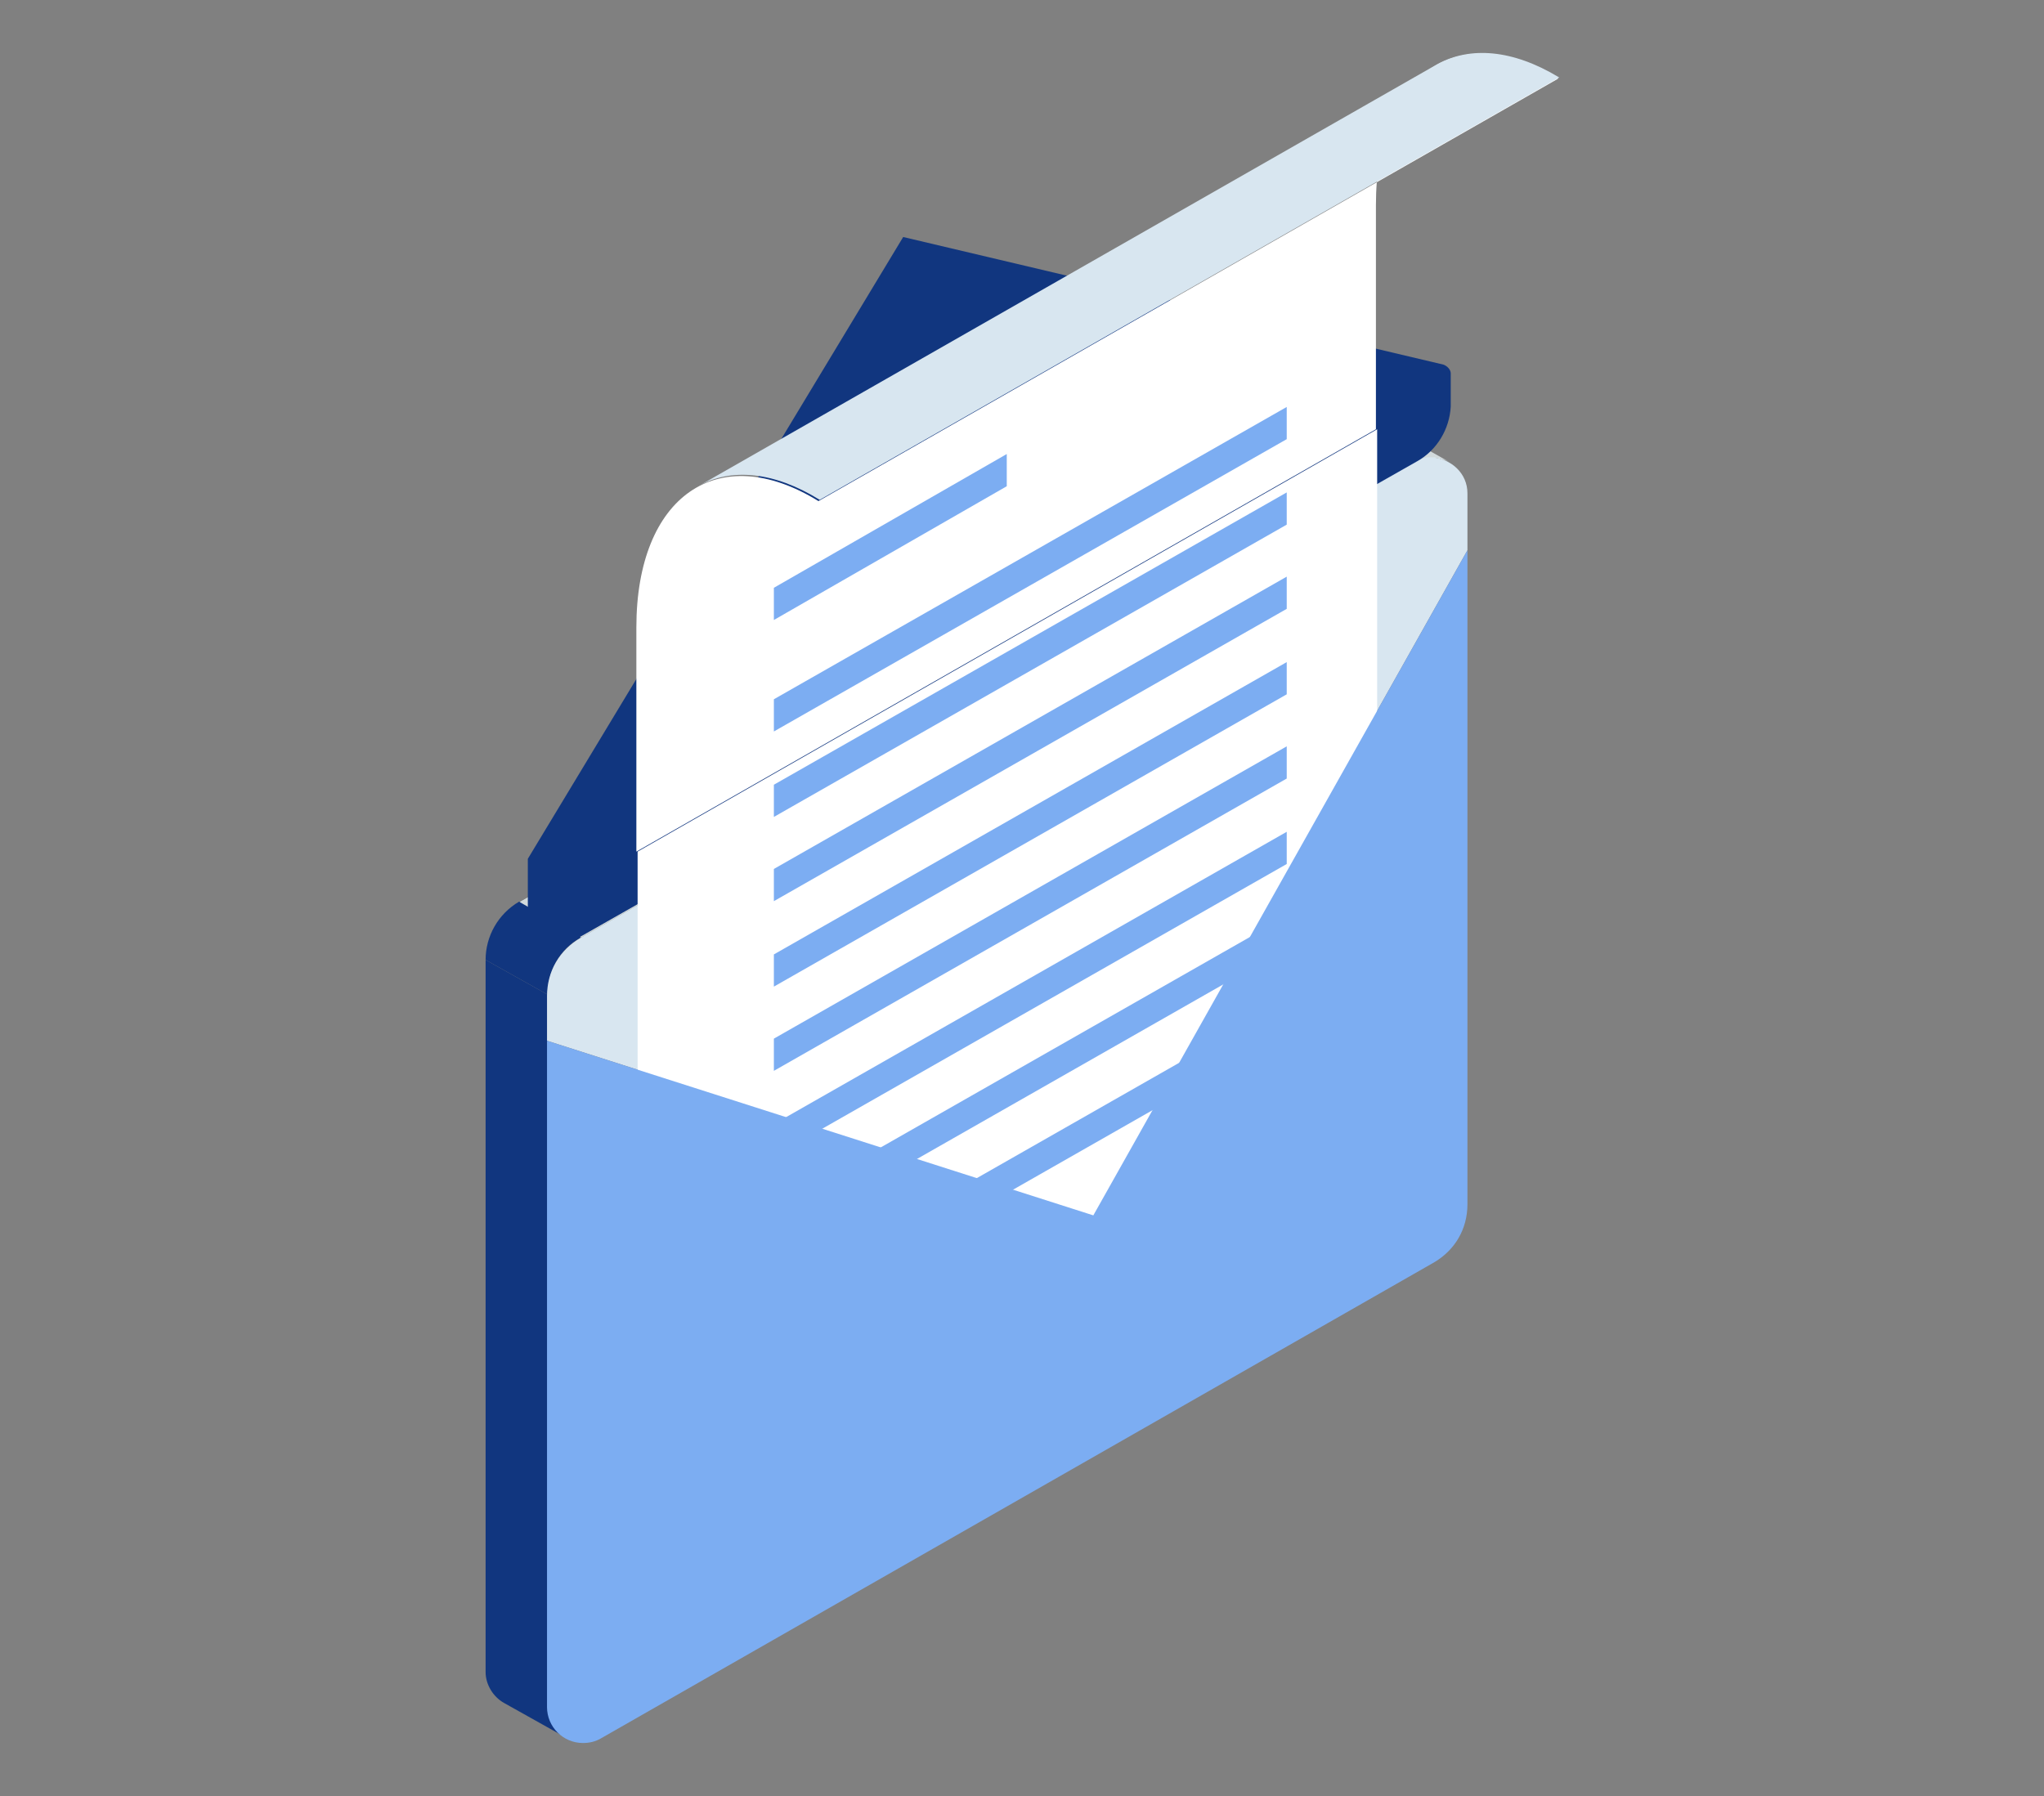 <?xml version="1.0" encoding="utf-8"?>
<!-- Generator: Adobe Illustrator 27.0.0, SVG Export Plug-In . SVG Version: 6.00 Build 0)  -->
<svg version="1.1" id="レイヤー_1" xmlns="http://www.w3.org/2000/svg" xmlns:xlink="http://www.w3.org/1999/xlink" x="0px"
	 y="0px" viewBox="0 0 165 145" style="enable-background:new 0 0 165 145;" xml:space="preserve">
<rect x="0" y="0" width="165" height="145" fill="#808080" stroke="none"/>
<style type="text/css">
	.st0{fill:#DEE9E9;}
	.st1{fill:#D2DADC;}
	.st2{fill:#11367F;}
	.st3{fill:#B0BEC3;}
	.st4{fill:#D8E6F0;}
	.st5{fill:#FFFFFF;}
	.st6{fill:#7CADF2;}
</style>
<g id="グループ_1079" transform="translate(-49.942 2927.224)">
	<path id="パス_5472" class="st0" d="M164-2889.9l-5-2.8c0.9-0.5,2-0.5,2.9,0l5,2.8C166-2890.4,164.9-2890.4,164-2889.9z"/>
	<path id="パス_5473" class="st0" d="M91.9-2854.4l5,2.8l67.2-38.4l-5-2.8L91.9-2854.4z"/>
	<g id="グループ_1076" transform="translate(472.942 783.872)">
		<path id="パス_5474" class="st1" d="M-311-3676.6c-0.9-0.5-2-0.5-2.9,0l-67.2,38.4l5,2.8l67.2-38.4c0.9-0.5,2-0.5,2.9,0
			L-311-3676.6z"/>
		<path id="パス_5475" class="st2" d="M-383.8-3576.1c0,1,0.6,2,1.5,2.5l5,2.8c-0.9-0.5-1.5-1.5-1.5-2.5v-57.5l-5-2.8
			L-383.8-3576.1z"/>
		<path id="パス_5476" class="st2" d="M-383.8-3633.6l5,2.8c0-1.9,1-3.7,2.7-4.6l-5-2.9C-382.8-3637.3-383.8-3635.5-383.8-3633.6z
			"/>
	</g>
	<path id="パス_5477" class="st3" d="M164.7-2890.2c0.2-0.1,0.5-0.1,0.8-0.1C165.2-2890.3,165-2890.3,164.7-2890.2z"/>
	<path id="パス_5478" class="st4" d="M168.4-2882.8v-4.6c0-1.6-1.3-2.8-2.9-2.9c-0.3,0-0.5,0-0.8,0.1c-0.3,0.1-0.5,0.2-0.7,0.3
		l-67.2,38.4c-1.7,1-2.7,2.7-2.7,4.7v3.6l44.1,14.1L168.4-2882.8z"/>
	<g id="グループ_1077" transform="translate(476.251 768.811)">
		<path id="パス_5479" class="st2" d="M-309.8-3666.6c0.3,0.1,0.6,0.4,0.6,0.7v2.7c-0.1,1.8-1.1,3.5-2.7,4.4l-67.4,38.3
			c-1.9,1.1-4.4,0-4.4-2v-4.2l30.3-50.2L-309.8-3666.6z"/>
	</g>
	<g id="グループ_1078" transform="translate(485.112 753.932)">
		<path id="パス_5480" class="st5" d="M-383.7-3612.4l59.7-34.1v67.6l-59.7,34.1L-383.7-3612.4z"/>
		<path id="パス_5481" class="st5" d="M-309.4-3674.8c-8.1-5-14.7-0.4-14.7,10.2v18.1l-59.7,34.1v-18.1c0-10.6,6.6-15.2,14.7-10.2
			L-309.4-3674.8z"/>
		<path id="パス_5482" class="st4" d="M-319.1-3676c2.6-1.4,6-1.2,9.8,1.1l-59.7,34.1c-3.7-2.3-7.2-2.6-9.8-1.1L-319.1-3676z"/>
		<path id="パス_5483" class="st6" d="M-372.7-3624.7l41.4-23.6v2.6l-41.4,23.6V-3624.7z"/>
		<path id="パス_5484" class="st6" d="M-372.7-3633.7l18.8-10.8v2.6l-18.8,10.8V-3633.7z"/>
		<path id="パス_5485" class="st6" d="M-372.7-3617.8l41.4-23.6v2.6l-41.4,23.6L-372.7-3617.8z"/>
		<path id="パス_5486" class="st6" d="M-372.7-3611l41.4-23.6v2.6l-41.4,23.6V-3611z"/>
		<path id="パス_5487" class="st6" d="M-372.7-3604.1l41.4-23.6v2.6l-41.4,23.6V-3604.1z"/>
		<path id="パス_5488" class="st6" d="M-372.7-3597.3l41.4-23.6v2.6l-41.4,23.6V-3597.3z"/>
		<path id="パス_5489" class="st6" d="M-372.7-3590.4l41.4-23.6v2.6l-41.4,23.6V-3590.4z"/>
		<path id="パス_5490" class="st6" d="M-372.7-3583.6l41.4-23.6v2.6l-41.4,23.6V-3583.6z"/>
		<path id="パス_5491" class="st6" d="M-372.7-3576.7l41.4-23.6v2.6l-41.4,23.6V-3576.7z"/>
	</g>
	<path id="パス_5492" class="st6" d="M168.4-2882.8l-30.2,53.7l-44.1-14.1v53.8c0,1.6,1.3,2.9,2.9,2.9c0.5,0,1-0.1,1.5-0.4
		l67.2-38.4c1.7-1,2.7-2.7,2.7-4.7L168.4-2882.8z"/>
</g>
</svg>
